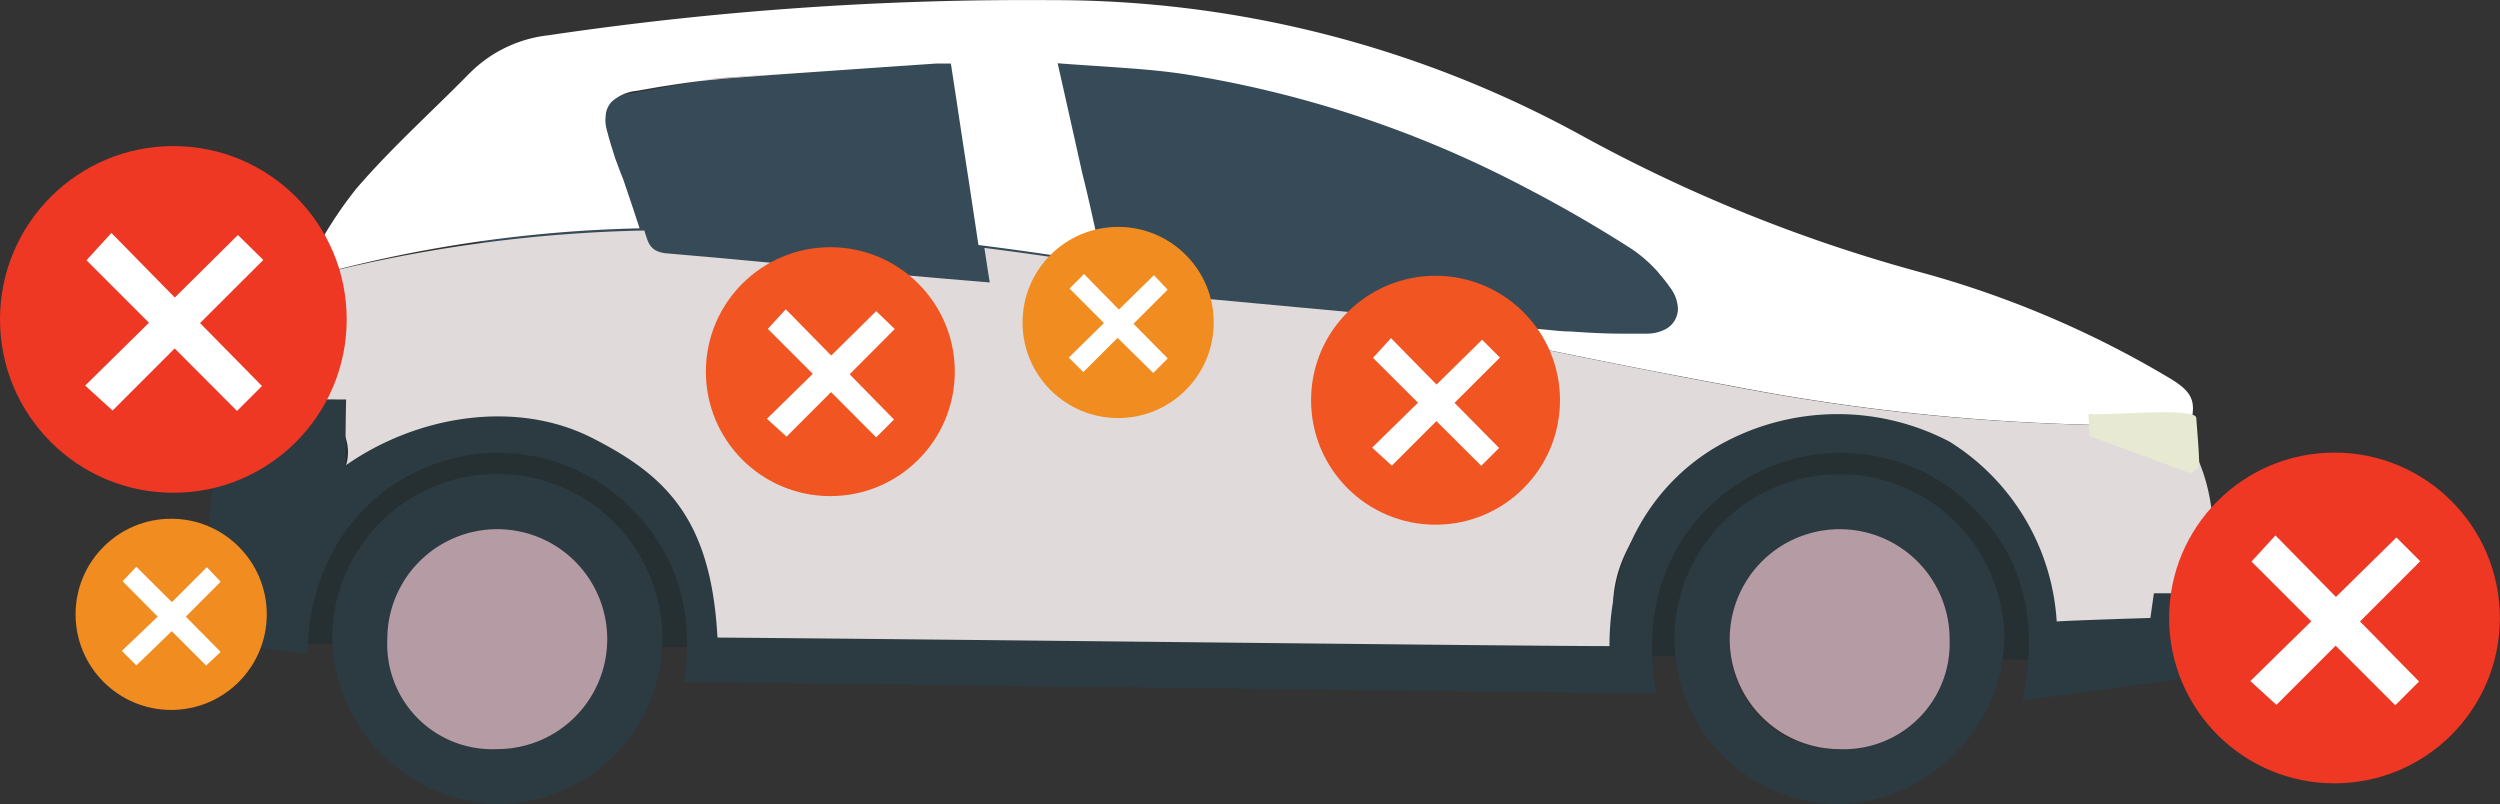 <svg id="Layer_1" data-name="Layer 1" xmlns="http://www.w3.org/2000/svg" viewBox="0 0 172.34 55.43"><rect x="0" y="0" width="172.34" height="55.43" fill="#333333" stroke="none"/><defs><style>.cls-1{fill:#419bd5;opacity:0.22;isolation:isolate;}.cls-2{fill:#263033;}.cls-3{fill:#daaab9;}.cls-4{fill:#2c3b41;}.cls-5{fill:#98475c;}.cls-6{fill:#7a3745;}.cls-7{fill:none;}.cls-8{fill:#fff;}.cls-9{fill:#e0dada;}.cls-10{fill:#5ca2d8;}.cls-11{fill:#b59ca4;}.cls-12{fill:#e7e9d2;}.cls-13{fill:#ee3824;}.cls-14{fill:#f05522;}.cls-15{fill:#f18c21;}</style></defs><g id="Group_1070" data-name="Group 1070"><path id="Path_5018" data-name="Path 5018" class="cls-1" d="M34.71,34.7,41.05,21,60.59,17.5l14.18.19L93.25,18.9l24.93,11.84,2.39,5.5-7.23,7.45Z" transform="translate(-3.6 -13.49)"/><g id="Group_1063" data-name="Group 1063"><path id="Path_5019" data-name="Path 5019" class="cls-2" d="M22.43,52.89,30,37.74l111.9,4.37L147.15,59,23,57.84Z" transform="translate(-3.6 -13.49)"/><g id="Group_1062" data-name="Group 1062"><g id="Group_1061" data-name="Group 1061"><g id="Group_1060" data-name="Group 1060"><path id="Path_5020" data-name="Path 5020" class="cls-3" d="M23.63,33a21.35,21.35,0,0,0-2.17,6.75,2.15,2.15,0,0,1-.41.91c-.09.11-.17.23-.25.34a26.51,26.51,0,0,0,3.41.52c.81-3.19,1.92-6.25,2.72-9.41C25.83,32.33,24.73,32.63,23.63,33Z" transform="translate(-3.6 -13.49)"/><path id="Path_5021" data-name="Path 5021" class="cls-4" d="M130.37,68.92a11.37,11.37,0,1,1,11.4-11.34h0A11.74,11.74,0,0,1,130.37,68.92Zm0-3.79a7.58,7.58,0,1,0-7.51-7.69,7.24,7.24,0,0,0,6.78,7.68c.24,0,.48,0,.72,0Z" transform="translate(-3.6 -13.49)"/><path id="Path_5022" data-name="Path 5022" class="cls-4" d="M26.5,57.59A11.38,11.38,0,1,1,37.91,68.92h0A11.7,11.7,0,0,1,26.5,57.59Zm3.8-.08a7.58,7.58,0,0,0,15.15.19v-.18a7.58,7.58,0,0,0-15.15,0Z" transform="translate(-3.6 -13.49)"/><g id="Group_1059" data-name="Group 1059"><path id="Path_5023" data-name="Path 5023" class="cls-5" d="M117.08,36.51Z" transform="translate(-3.6 -13.49)"/><path id="Path_5024" data-name="Path 5024" class="cls-5" d="M110.08,36.21c-2-.18-4-.35-6-.54C106.05,35.86,108.07,36,110.08,36.21Z" transform="translate(-3.6 -13.49)"/><path id="Path_5025" data-name="Path 5025" class="cls-5" d="M69.54,20.31l.88,5.78C70.12,24.16,69.83,22.24,69.54,20.31Z" transform="translate(-3.6 -13.49)"/><path id="Path_5026" data-name="Path 5026" class="cls-5" d="M57.19,18.6l7.32-.51Z" transform="translate(-3.6 -13.49)"/><path id="Path_5027" data-name="Path 5027" class="cls-5" d="M68.26,17.84h0Z" transform="translate(-3.6 -13.49)"/><path id="Path_5028" data-name="Path 5028" class="cls-6" d="M48.5,30.62a2.35,2.35,0,0,0,.74.17l3.66.32-3.66-.32A2.35,2.35,0,0,1,48.5,30.62Z" transform="translate(-3.6 -13.49)"/><path id="Path_5029" data-name="Path 5029" class="cls-6" d="M79.85,33.08l0,0Z" transform="translate(-3.6 -13.49)"/><path id="Path_5030" data-name="Path 5030" class="cls-6" d="M79.52,32.32a.14.14,0,0,0,0-.06S79.51,32.3,79.52,32.32Z" transform="translate(-3.6 -13.49)"/><path id="Path_5031" data-name="Path 5031" class="cls-6" d="M79.65,32.73l0-.06Z" transform="translate(-3.6 -13.49)"/><path id="Path_5032" data-name="Path 5032" class="cls-7" d="M79.3,30.63c0-.13,0-.27,0-.4C79.27,30.37,79.29,30.5,79.3,30.63Z" transform="translate(-3.6 -13.49)"/><path id="Path_5033" data-name="Path 5033" class="cls-6" d="M79.58,32.54a.19.19,0,0,1,0-.07A.19.19,0,0,0,79.58,32.54Z" transform="translate(-3.6 -13.49)"/><path id="Path_5034" data-name="Path 5034" class="cls-6" d="M79.74,32.92l0-.07Z" transform="translate(-3.6 -13.49)"/><path id="Path_5035" data-name="Path 5035" class="cls-6" d="M68.44,32.54l-4.58-.4Z" transform="translate(-3.6 -13.49)"/><path id="Path_5036" data-name="Path 5036" class="cls-7" d="M98.34,35.15Z" transform="translate(-3.6 -13.49)"/><path id="Path_5037" data-name="Path 5037" class="cls-5" d="M46.49,25.76c.38,1.15.77,2.29,1.14,3.45l.09.27C47.33,28.23,46.9,27,46.49,25.76Z" transform="translate(-3.6 -13.49)"/><path id="Path_5038" data-name="Path 5038" class="cls-7" d="M79.43,31.86v0Z" transform="translate(-3.6 -13.49)"/><path id="Path_5039" data-name="Path 5039" class="cls-7" d="M63.86,32.14l-7.31-.69Z" transform="translate(-3.6 -13.49)"/><path id="Path_5040" data-name="Path 5040" class="cls-6" d="M80,33.21h0a1.56,1.56,0,0,0,.67.36A1.56,1.56,0,0,1,80,33.21Z" transform="translate(-3.6 -13.49)"/><path id="Path_5041" data-name="Path 5041" class="cls-7" d="M83.2,33.76l.23,0h0Z" transform="translate(-3.6 -13.49)"/><path id="Path_5042" data-name="Path 5042" class="cls-5" d="M46,24.38a.75.75,0,0,0-.05-.16A1,1,0,0,1,46,24.38Z" transform="translate(-3.6 -13.49)"/><path id="Path_5043" data-name="Path 5043" class="cls-7" d="M78.22,25.45c.32,1.46.64,2.89,1,4.33,0,.14.06.28.08.42,0-.14,0-.28-.08-.42C78.86,28.35,78.54,26.91,78.22,25.45Z" transform="translate(-3.6 -13.49)"/><path id="Path_5044" data-name="Path 5044" class="cls-5" d="M117.82,32.18A9.31,9.31,0,0,0,116,30.59c-2.36-1.49-4.77-2.88-7.21-4.15,2.44,1.27,4.85,2.65,7.21,4.15A9.31,9.31,0,0,1,117.82,32.18Z" transform="translate(-3.6 -13.49)"/><path id="Path_5045" data-name="Path 5045" class="cls-6" d="M79.47,32.1v0Z" transform="translate(-3.6 -13.49)"/><path id="Path_5046" data-name="Path 5046" class="cls-8" d="M46,24.38a1,1,0,0,0-.05-.16c-.16-.52-.32-1-.46-1.55a4.29,4.29,0,0,1-.14-.62,2.33,2.33,0,0,1,0-.53,1.56,1.56,0,0,1,.4-1,3,3,0,0,1,1.74-.77l1.5-.26c1-.16,2-.31,3-.43l1.52-.15,3.66-.28,7.32-.51,3.66-.25h.4l.26,0,.34,0,.37,2.42c.29,1.93.58,3.85.88,5.78l.65,4.31c2.77.35,5.55.75,8.32,1.2l-.09-1c0-.14,0-.27,0-.4v0c0-.14,0-.28-.07-.41-.32-1.44-.63-2.87-1-4.33-.54-2.43-1.1-4.93-1.7-7.59,1.47.12,3,.2,4.41.31.74.05,1.47.11,2.2.18s1.46.16,2.19.27a75.73,75.73,0,0,1,23.45,7.81q3.67,1.9,7.21,4.16a9.61,9.61,0,0,1,1.85,1.58l.32.38c.21.25.41.51.59.77a2.56,2.56,0,0,1,.54,1.45,1.6,1.6,0,0,1-.93,1.46,2.73,2.73,0,0,1-1.26.27h0c-.58,0-1.16,0-1.75,0-1.16,0-2.32-.07-3.49-.15-.58,0-1.16-.08-1.74-.13h0l-6-.54-5.7-.52h0c8.07,1.66,16.19,3.41,24.35,4.9a147.24,147.24,0,0,0,31.84,2.72c.44-1.62.14-2.28-1.44-3.22A68.73,68.73,0,0,0,136,32.26a106.55,106.55,0,0,1-23.61-9.56,75.67,75.67,0,0,0-36.29-9.2,224.89,224.89,0,0,0-34.68,2.42A9.09,9.09,0,0,0,36,18.51c-2.61,2.66-5.41,5.16-7.85,8a28.28,28.28,0,0,0-3.75,6.22,92.77,92.77,0,0,1,23.29-3.5c-.37-1.15-.76-2.3-1.15-3.44C46.33,25.3,46.18,24.84,46,24.38Z" transform="translate(-3.6 -13.49)"/><path id="Path_5047" data-name="Path 5047" class="cls-9" d="M154.47,43.87a.89.89,0,0,1-.07-.64,4.61,4.61,0,0,0,.13-.46,146.52,146.52,0,0,1-31.83-2.71c-8.17-1.5-16.28-3.25-24.36-4.9h0l-14.9-1.38h0l-.23,0-1.45,0-.47,0a3.71,3.71,0,0,1-.65-.12,1.57,1.57,0,0,1-.66-.35h0a.86.86,0,0,1-.13-.14l0,0a.41.41,0,0,1-.07-.11s0,0,0-.06a.61.61,0,0,1,0-.12l0-.06,0-.14s0,0,0-.06,0-.1,0-.15,0,0,0-.06a.85.85,0,0,1,0-.17v-.05l0-.19v0l0-.22c-2.77-.45-5.55-.85-8.32-1.2.12.79.24,1.58.37,2.38l-3-.25-4.59-.4-7.31-.69-3.65-.34-3.66-.32a2.1,2.1,0,0,1-.74-.17,1.13,1.13,0,0,1-.49-.43,2.06,2.06,0,0,1-.21-.48l-.08-.23-.08-.27A99.7,99.7,0,0,0,27,32.06c-.8,3.16-1.92,6.22-2.72,9.41a6,6,0,0,1,2,.63,3.17,3.17,0,0,1,1.17,3.5c4.95-3.5,11.66-4.37,16.9-1.46,5,2.63,7.53,7.92,7.28,14,15.45-2,30.31,2.62,45.76,1.17,6.11-.59,11.94-.88,18.06-.88-2.33-5.54,2-10.78,6.7-13.11s9.62-4.08,14.57-1.46c4.37,2.62,5.83,7.58,7.87,11.95.87,2,5.54,1.75,7.29.29A5.05,5.05,0,0,1,155.7,55C156.4,51.14,156.53,47.4,154.47,43.87Z" transform="translate(-3.6 -13.49)"/><path id="Path_5048" data-name="Path 5048" class="cls-5" d="M110.08,36.21h0l1.75.14-1.75-.14Z" transform="translate(-3.6 -13.49)"/><path id="Path_5049" data-name="Path 5049" class="cls-5" d="M119.27,34.78a2.58,2.58,0,0,0-.53-1.46c-.19-.26-.39-.52-.6-.77.21.25.41.51.6.77A2.58,2.58,0,0,1,119.27,34.78Z" transform="translate(-3.6 -13.49)"/><path id="Path_5050" data-name="Path 5050" class="cls-5" d="M117.08,36.51a2.8,2.8,0,0,0,1.27-.28A2.8,2.8,0,0,1,117.08,36.51Z" transform="translate(-3.6 -13.49)"/><path id="Path_5051" data-name="Path 5051" class="cls-10" d="M79.25,30.23v0Z" transform="translate(-3.6 -13.49)"/><path id="Path_5052" data-name="Path 5052" class="cls-6" d="M79.46,32.05l0-.19Z" transform="translate(-3.6 -13.49)"/><path id="Path_5053" data-name="Path 5053" class="cls-6" d="M79.81,33l-.07-.11Z" transform="translate(-3.6 -13.49)"/><path id="Path_5054" data-name="Path 5054" class="cls-6" d="M79.56,32.47a.83.83,0,0,1,0-.15A.54.54,0,0,0,79.56,32.47Z" transform="translate(-3.6 -13.49)"/><path id="Path_5055" data-name="Path 5055" class="cls-6" d="M79.63,32.67a.69.69,0,0,1,0-.13A.69.69,0,0,0,79.63,32.67Z" transform="translate(-3.6 -13.49)"/><path id="Path_5056" data-name="Path 5056" class="cls-6" d="M79.71,32.85" transform="translate(-3.6 -13.49)"/><path id="Path_5057" data-name="Path 5057" class="cls-5" d="M57.19,18.6l-3.66.29L52,19l1.52-.14Z" transform="translate(-3.6 -13.49)"/><path id="Path_5058" data-name="Path 5058" class="cls-5" d="M46.49,25.76c-.16-.46-.3-.92-.46-1.38C46.18,24.84,46.33,25.3,46.49,25.76Z" transform="translate(-3.6 -13.49)"/><path id="Path_5059" data-name="Path 5059" class="cls-5" d="M45.38,22.05a4.29,4.29,0,0,0,.14.62c.14.52.3,1,.46,1.55-.16-.52-.32-1-.46-1.55A4.29,4.29,0,0,1,45.38,22.05Z" transform="translate(-3.6 -13.49)"/><path id="Path_5060" data-name="Path 5060" class="cls-5" d="M71.07,30.41h0c-.22-1.45-.43-2.89-.65-4.31Z" transform="translate(-3.6 -13.49)"/><path id="Path_5061" data-name="Path 5061" class="cls-5" d="M49,19.46l-1.5.26a3,3,0,0,0-1.74.77,3,3,0,0,1,1.74-.77Z" transform="translate(-3.6 -13.49)"/><path id="Path_5062" data-name="Path 5062" class="cls-5" d="M68.56,17.85l.27,0Z" transform="translate(-3.6 -13.49)"/><path id="Path_5063" data-name="Path 5063" class="cls-5" d="M45.35,21.52a1.54,1.54,0,0,1,.4-1A1.54,1.54,0,0,0,45.35,21.52Z" transform="translate(-3.6 -13.49)"/><path id="Path_5064" data-name="Path 5064" class="cls-5" d="M68.26,17.84h-.09l-3.66.25,3.66-.25Z" transform="translate(-3.6 -13.49)"/><path id="Path_5065" data-name="Path 5065" class="cls-5" d="M45.38,22.05a2.42,2.42,0,0,1,0-.54A2.42,2.42,0,0,0,45.38,22.05Z" transform="translate(-3.6 -13.49)"/><path id="Path_5066" data-name="Path 5066" class="cls-5" d="M69.54,20.31l-.37-2.42-.34,0,.34,0Z" transform="translate(-3.6 -13.49)"/><path id="Path_5067" data-name="Path 5067" class="cls-6" d="M71.44,32.79c-.13-.8-.25-1.59-.37-2.38h0C71.19,31.2,71.31,32,71.44,32.79Z" transform="translate(-3.6 -13.49)"/><path id="Path_5068" data-name="Path 5068" class="cls-6" d="M47.72,29.48a2,2,0,0,1,.07.23,2.09,2.09,0,0,0,.22.48,2.09,2.09,0,0,1-.22-.48A2,2,0,0,0,47.72,29.48Z" transform="translate(-3.6 -13.49)"/></g><path id="Path_5069" data-name="Path 5069" class="cls-11" d="M130.32,65.13A7.58,7.58,0,1,1,138,57.6a7.29,7.29,0,0,1-7,7.53C130.73,65.14,130.52,65.14,130.32,65.13Z" transform="translate(-3.6 -13.49)"/><path id="Path_5070" data-name="Path 5070" class="cls-11" d="M30.3,57.51a7.58,7.58,0,1,1,7.55,7.62,7.23,7.23,0,0,1-7.55-6.91C30.29,58,30.29,57.75,30.3,57.51Z" transform="translate(-3.6 -13.49)"/><path id="Path_5071" data-name="Path 5071" class="cls-4" d="M152.08,54.39l-.24,1.7s-4.71.14-6.46.24A15.73,15.73,0,0,0,138,43.94a16.62,16.62,0,0,0-15.25-.1c-4.66,2.34-8.2,7.29-8.2,14.19-6.12,0-45.07-.46-61.49-.59-.44-8.21-3.58-11.17-8.56-13.72C39.23,41,32.36,42.1,27.41,45.59c0-2.18.05-4.56.05-4.56S22.74,41,20.8,41c-3.6,5.1-3.33,10.51-1.06,16.07.13.33.39.81.65.86,1.45.28,2.91.44,4.39.64C25,49,32.2,44.64,37.89,44.72a12.79,12.79,0,0,1,9,3.59c3.44,3.3,4.58,7.4,3.87,12.19l67.05.81c-2-10.25,5.53-16.41,12.15-16.58a12.71,12.71,0,0,1,9.63,3.73c3.67,3.63,4.54,8.07,3.42,13.32,4.18-.57,8.15-1.07,12.11-1.7,1.12-.18,1.23-.55,1.23-.55s.05-3,0-4.13a1,1,0,0,0-.81-1C155.3,54.38,152.08,54.39,152.08,54.39Z" transform="translate(-3.6 -13.49)"/></g></g><path id="Path_5072" data-name="Path 5072" class="cls-12" d="M155,42.29c-.07-.77-6.64-.1-7.43-.27l.07,1.53,6.92,2.55a1.18,1.18,0,0,0,.65-.53C155.18,44.53,155.12,43.83,155,42.29Z" transform="translate(-3.6 -13.49)"/></g></g><g id="Group_1064" data-name="Group 1064"><circle id="Ellipse_139" data-name="Ellipse 139" class="cls-13" cx="160.93" cy="42.6" r="11.4"/><path id="Path_5073" data-name="Path 5073" class="cls-8" d="M170.44,52.18l-1.64-1.64-4.17,4.1-4.17-4.24-1.65,1.8,4.12,4.12-4.2,4.12,1.8,1.64L164.61,58l4.11,4.11,1.64-1.64-4.07-4.14Z" transform="translate(-3.6 -13.49)"/></g><g id="Group_1065" data-name="Group 1065"><circle id="Ellipse_140" data-name="Ellipse 140" class="cls-14" cx="98.96" cy="27.59" r="8.58"/><path id="Path_5074" data-name="Path 5074" class="cls-8" d="M107,38.14l-1.23-1.23L102.63,40,99.49,36.8l-1.24,1.36,3.1,3.09-3.16,3.1,1.36,1.24,3.07-3.07,3.09,3.08,1.23-1.23-3.07-3.11Z" transform="translate(-3.6 -13.49)"/></g><g id="Group_1066" data-name="Group 1066"><circle id="Ellipse_141" data-name="Ellipse 141" class="cls-14" cx="57.24" cy="25.62" r="8.58"/><path id="Path_5075" data-name="Path 5075" class="cls-8" d="M65.28,36.17,64,34.94,60.9,38l-3.13-3.19-1.24,1.35,3.1,3.1-3.16,3.1,1.35,1.23,3.07-3.07L64,43.64l1.23-1.23-3.06-3.12Z" transform="translate(-3.6 -13.49)"/></g><g id="Group_1067" data-name="Group 1067"><circle id="Ellipse_142" data-name="Ellipse 142" class="cls-15" cx="11.8" cy="42.35" r="6.59"/><path id="Path_5076" data-name="Path 5076" class="cls-8" d="M18.81,53.59l-.95-1L15.45,55,13,52.56l-.95,1L14.47,56,12,58.36l1,1L15.44,57l2.37,2.37,1-.94L16.41,56Z" transform="translate(-3.6 -13.49)"/></g><g id="Group_1068" data-name="Group 1068"><circle id="Ellipse_143" data-name="Ellipse 143" class="cls-15" cx="77.08" cy="22.23" r="6.59"/><path id="Path_5077" data-name="Path 5077" class="cls-8" d="M84.09,33.46l-.94-1-2.42,2.37-2.4-2.45-1,1,2.37,2.38-2.42,2.38,1,1,2.36-2.36L83.1,39.2l1-1-2.36-2.39Z" transform="translate(-3.6 -13.49)"/></g><g id="Group_1069" data-name="Group 1069"><circle id="Ellipse_144" data-name="Ellipse 144" class="cls-13" cx="11.95" cy="22.02" r="11.95"/><path id="Path_5078" data-name="Path 5078" class="cls-8" d="M21.75,31.41,20,29.69,15.65,34l-4.37-4.45L9.56,31.43l4.31,4.31-4.4,4.33,1.89,1.72,4.28-4.28,4.3,4.31,1.72-1.72-4.27-4.34Z" transform="translate(-3.6 -13.49)"/></g></g></svg>